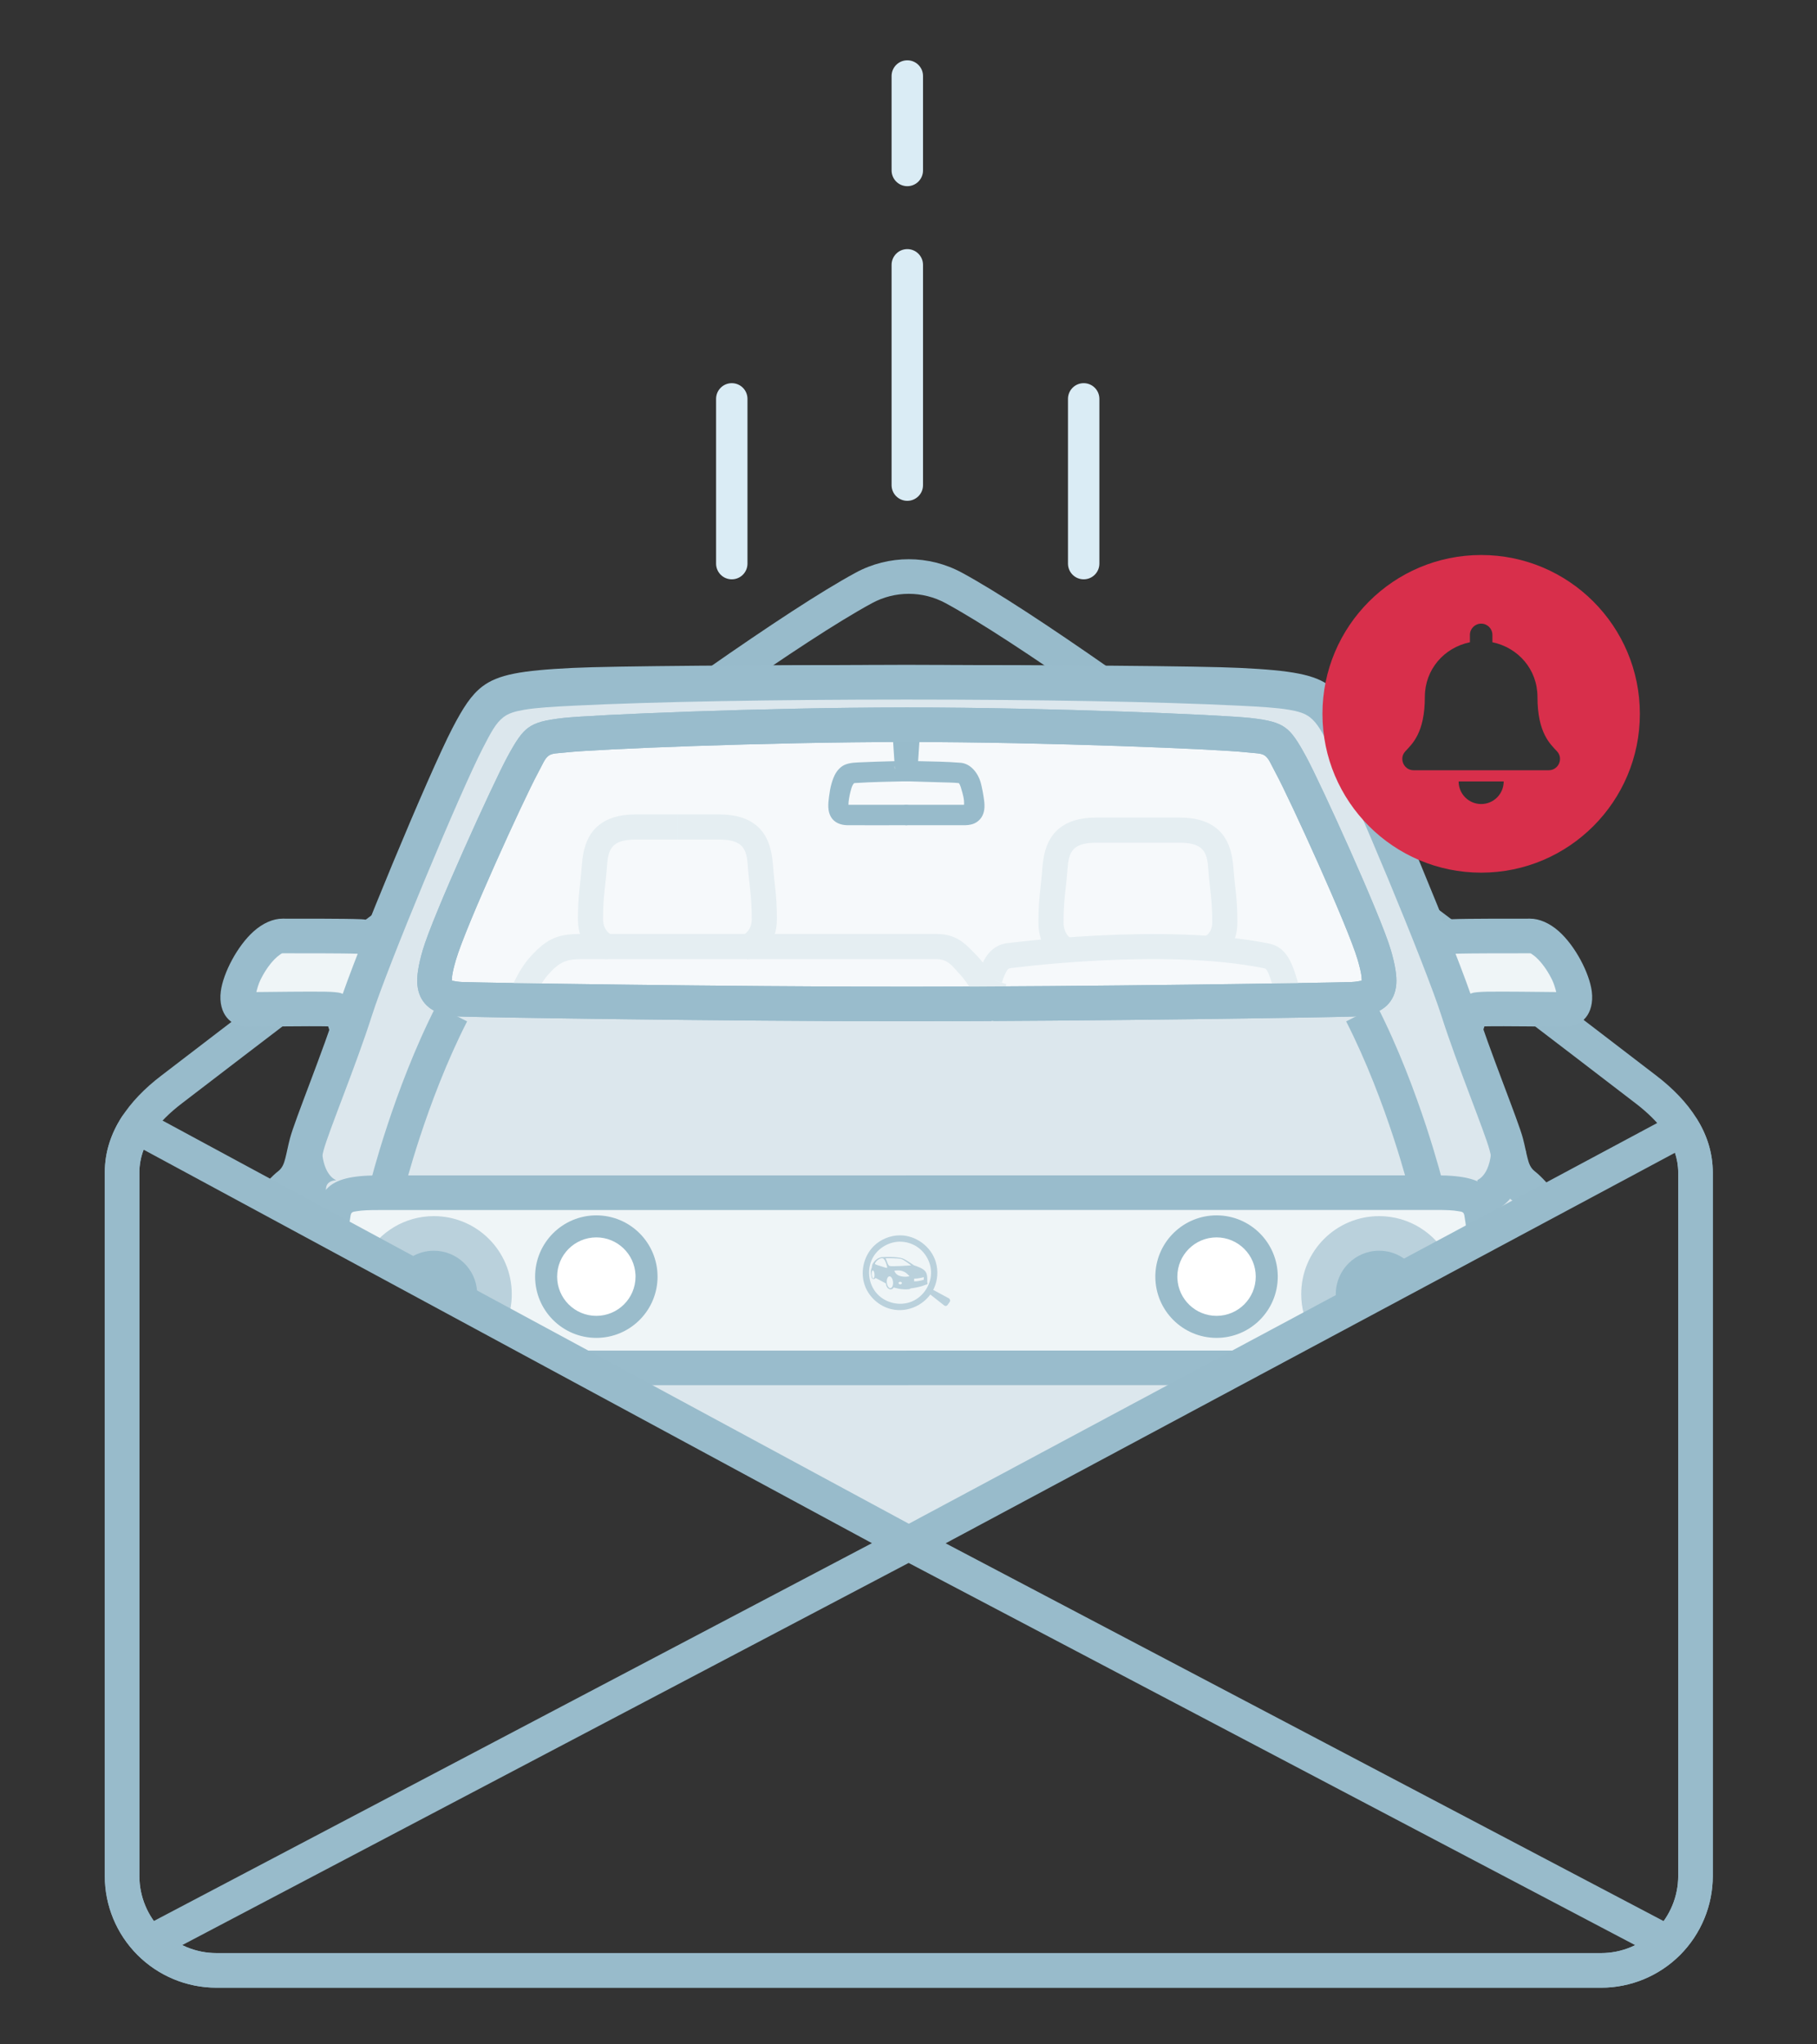 <?xml version="1.0" encoding="UTF-8" standalone="no"?>
<!DOCTYPE svg PUBLIC "-//W3C//DTD SVG 1.1//EN" "http://www.w3.org/Graphics/SVG/1.1/DTD/svg11.dtd">
<svg width="100%" height="100%" viewBox="0 0 400 450" version="1.1" xmlns="http://www.w3.org/2000/svg" xmlns:xlink="http://www.w3.org/1999/xlink" xml:space="preserve" xmlns:serif="http://www.serif.com/" style="fill-rule:evenodd;clip-rule:evenodd;stroke-linejoin:round;stroke-miterlimit:2;">
    <rect x="0" y="0" width="400" height="450" fill="#333333" stroke="none"/>
    <g transform="matrix(1,0,0,1,-2652.56,-8081.3)">
        <g id="Car-Alert" serif:id="Car Alert" transform="matrix(0.312,0,0,0.562,2652.56,8081.3)">
            <rect x="0" y="0" width="1280" height="800" style="fill:none;"/>
            <g transform="matrix(3.2,0,0,1.778,-3046.46,-15288.8)">
                <path d="M1148.61,8657.22L1148.61,8705.74C1148.61,8707.65 1150.16,8709.2 1152.08,8709.2C1153.99,8709.2 1155.54,8707.65 1155.54,8705.74L1155.54,8657.22C1155.54,8655.31 1153.99,8653.75 1152.08,8653.75C1150.16,8653.75 1148.61,8655.31 1148.61,8657.22ZM1148.61,8615.62L1148.61,8636.42C1148.61,8638.33 1150.16,8639.89 1152.08,8639.89C1153.99,8639.89 1155.54,8638.33 1155.54,8636.42L1155.54,8615.62C1155.54,8613.71 1153.99,8612.16 1152.08,8612.16C1150.16,8612.16 1148.61,8613.71 1148.61,8615.62Z" style="fill:rgb(218,236,245);"/>
            </g>
            <g transform="matrix(6.63201e-17,0.253,-7.691,1.1016e-16,28319.3,-99.299)">
                <path d="M1010,3616.44L1265,3616.44C1278.42,3616.44 1289.32,3615.8 1289.32,3615C1289.32,3614.2 1278.42,3613.56 1265,3613.56L1010,3613.56C996.576,3613.56 985.677,3614.2 985.677,3615C985.677,3615.8 996.576,3616.44 1010,3616.44Z" style="fill:rgb(218,236,245);"/>
            </g>
            <g transform="matrix(6.63201e-17,0.253,-7.691,1.1016e-16,28567.6,-99.299)">
                <path d="M1010,3616.44L1265,3616.44C1278.42,3616.44 1289.32,3615.8 1289.32,3615C1289.32,3614.2 1278.42,3613.56 1265,3613.56L1010,3613.56C996.576,3613.56 985.677,3614.2 985.677,3615C985.677,3615.8 996.576,3616.44 1010,3616.44Z" style="fill:rgb(218,236,245);"/>
            </g>
            <g transform="matrix(4.437,0,0,2.465,-17207.2,-2922.58)">
                <path d="M4014.16,1276.64C3992.26,1288.51 3924.59,1340.61 3903.71,1356.58C3898.64,1360.45 3894.78,1365.57 3894.78,1371.94L3894.78,1483.71C3894.78,1488.42 3896.65,1492.93 3899.98,1496.26C3903.31,1499.59 3907.82,1501.46 3912.53,1501.46L4132.74,1501.46C4137.44,1501.46 4141.96,1499.59 4145.29,1496.26C4148.61,1492.93 4150.49,1488.42 4150.49,1483.71C4150.49,1483.71 4150.49,1371.96 4150.49,1371.96C4150.49,1365.58 4146.61,1360.45 4141.55,1356.57C4120.79,1340.67 4053,1288.51 4031.11,1276.64C4025.82,1273.77 4019.44,1273.77 4014.16,1276.64L4014.16,1276.64ZM4016.78,1281.47C4020.43,1279.49 4024.83,1279.49 4028.49,1281.47C4050.24,1293.27 4117.58,1345.14 4138.2,1360.93C4141.89,1363.76 4144.99,1367.32 4144.99,1371.96C4144.99,1394.79 4144.99,1455.38 4144.99,1483.71C4144.99,1486.96 4143.69,1490.08 4141.4,1492.38C4139.1,1494.67 4135.98,1495.96 4132.74,1495.96L3912.53,1495.96C3909.28,1495.96 3906.16,1494.67 3903.87,1492.38C3901.57,1490.08 3900.28,1486.96 3900.28,1483.71L3900.28,1371.94C3900.28,1367.31 3903.37,1363.76 3907.05,1360.94C3927.8,1345.08 3995.02,1293.27 4016.78,1281.47L4016.78,1281.47Z" style="fill:rgb(152,187,203);"/>
            </g>
            <g transform="matrix(3.2,0,0,1.778,-6132.85,-15288.8)">
                <path d="M2116.52,8939.85L2107.62,8935.05L2116.38,8935.05L2125.49,8935.05L2116.52,8939.85ZM1972.89,8862.31C1974.59,8859.89 1976.75,8857.72 1977.79,8856.93L1977.79,8856.93C1978.82,8856.15 1979.13,8855.15 1979.43,8854.02C1979.77,8852.71 1980.03,8851.24 1980.46,8849.62C1981.53,8845.55 1987.7,8830.62 1991.19,8819.66C1994.69,8808.65 2011.15,8769.1 2016.26,8759.3C2018.63,8754.75 2020.42,8751.98 2022.84,8750.12C2026.33,8747.45 2031.36,8746.57 2042.78,8746.01L2042.78,8746.01C2060.46,8745.14 2172.3,8745.14 2189.99,8746.01C2201.41,8746.57 2206.44,8747.45 2209.93,8750.12C2212.35,8751.98 2214.14,8754.75 2216.51,8759.3L2216.51,8759.3C2221.61,8769.1 2238.08,8808.65 2241.58,8819.66C2245.06,8830.62 2251.23,8845.55 2252.31,8849.62L2252.31,8849.62C2252.74,8851.24 2252.99,8852.71 2253.34,8854.02C2253.63,8855.15 2253.95,8856.15 2254.97,8856.93L2254.97,8856.93C2256.09,8857.78 2258.51,8860.23 2260.26,8862.87L2260.3,8862.93L2253.53,8866.54C2252.4,8864.95 2251.04,8863.52 2250.36,8863C2248.17,8861.33 2247.04,8859.4 2246.3,8857.12C2245.78,8855.51 2245.49,8853.67 2244.93,8851.57C2243.87,8847.55 2237.76,8832.8 2234.31,8821.97C2230.88,8811.18 2214.75,8772.43 2209.74,8762.82C2208.06,8759.59 2207,8757.49 2205.29,8756.17C2204.16,8755.31 2202.74,8754.88 2200.72,8754.54C2198.03,8754.08 2194.5,8753.87 2189.62,8753.62C2172.02,8752.76 2060.75,8752.76 2043.15,8753.62L2043.15,8753.62C2038.27,8753.87 2034.74,8754.08 2032.05,8754.54C2030.02,8754.88 2028.61,8755.31 2027.48,8756.17C2025.76,8757.49 2024.7,8759.59 2023.02,8762.82L2023.02,8762.82C2018.02,8772.43 2001.88,8811.18 1998.46,8821.97L1998.46,8821.97C1995.01,8832.8 1988.89,8847.55 1987.83,8851.57C1987.28,8853.67 1986.99,8855.51 1986.47,8857.12C1985.73,8859.4 1984.6,8861.33 1982.41,8863C1981.81,8863.45 1980.69,8864.61 1979.66,8865.97L1972.89,8862.31Z" style="fill:rgb(153,188,204);"/>
            </g>
            <g transform="matrix(3.2,0,0,1.778,-6132.85,-15288.8)">
                <path d="M2116.42,8749.17L2116.9,8749.17L2115.94,8749.17L2116.42,8749.17C2087.14,8749.17 2060.74,8749.64 2043,8750.51C2026.07,8751.34 2024.74,8752.04 2019.68,8761.75C2014.62,8771.46 1998.33,8810.61 1994.86,8821.5C1991.4,8832.4 1985.25,8847.24 1984.18,8851.29C1983.12,8855.33 1983.12,8858.38 1980.14,8860.65C1979.39,8861.23 1977.96,8862.67 1976.67,8864.35L2116.52,8939.85L2256.59,8864.91C2255.2,8862.99 2253.54,8861.29 2252.7,8860.65C2249.72,8858.38 2249.73,8855.33 2248.66,8851.29C2247.59,8847.24 2241.45,8832.4 2237.98,8821.5C2234.52,8810.61 2218.22,8771.46 2213.16,8761.75C2208.11,8752.04 2206.77,8751.34 2189.84,8750.51C2172.11,8749.64 2145.7,8749.17 2116.42,8749.17Z" style="fill:rgb(220,231,237);"/>
            </g>
            <g transform="matrix(3.2,0,0,1.778,-6132.85,-15288.8)">
                <path d="M1989.44,8871.25L1989.48,8870.79C1990.15,8862.86 1990.67,8861.61 1999.97,8861.61L2116.36,8861.61L2116.36,8861.6L2233.25,8861.6C2242.55,8861.6 2243.07,8862.85 2243.74,8870.78C2243.77,8871.09 2243.79,8871.42 2243.82,8871.74L2190.64,8900.19L2116.86,8900.19L2116.86,8900.2L2043.08,8900.2L1989.44,8871.25Z" style="fill:rgb(239,245,247);fill-rule:nonzero;"/>
            </g>
            <g transform="matrix(-0.899,0,0,0.5,1360.5,-4144.75)">
                <path d="M364.735,9100.06C364.735,9100.06 360.793,9086.34 359.112,9084.24C357.5,9082.23 356.314,9081.08 353.556,9080.24C350.5,9079.31 292.231,9080.24 284.821,9080.24C263.698,9080.24 291.35,9022.68 312.472,9022.68C320.196,9022.68 361.554,9022.58 373.556,9023.13C385.556,9023.68 388.177,9035.29 388.177,9035.29" style="fill:rgb(239,245,247);"/>
            </g>
            <g transform="matrix(-0.899,0,0,0.5,1360.5,-4144.75)">
                <path d="M291.922,9066.61C305.402,9066.47 332.738,9066.12 346.138,9066.32C352.397,9066.41 356.593,9066.98 357.509,9067.26C363.5,9069.09 366.206,9071.39 369.707,9075.76L369.707,9075.76C370.52,9076.78 371.778,9078.8 372.907,9081.57C374.971,9086.63 377.777,9096.31 377.777,9096.31L351.694,9103.81L348.277,9093.5C333.814,9093.13 291.069,9093.81 284.821,9093.81C277.48,9093.81 272.388,9090.91 268.839,9086.68C265.055,9082.18 262.859,9075.01 264.032,9066.05C265.915,9051.66 277.032,9030.47 289.785,9019.1C297.148,9012.54 305.213,9009.12 312.472,9009.12C320.275,9009.12 362.058,9009.01 374.182,9009.57L374.183,9009.57C396.563,9010.61 401.413,9032.3 401.413,9032.3L388.177,9048.86C388.177,9048.86 377.96,9049.01 375.033,9038.66C374.951,9038.37 374.59,9036.76 372.928,9036.68C361.048,9036.14 320.116,9036.26 312.472,9036.26C311.711,9036.26 311.07,9036.92 310.283,9037.44C308.829,9038.42 307.405,9039.69 306.012,9041.12C301.731,9045.54 297.864,9051.45 295.036,9057.34C293.704,9060.11 292.642,9063.73 291.922,9066.61Z" style="fill:rgb(153,188,204);"/>
            </g>
            <g transform="matrix(0.899,0,0,0.5,-81.572,-4144.75)">
                <path d="M364.735,9100.06C364.735,9100.06 360.793,9086.34 359.112,9084.24C357.5,9082.23 356.314,9081.08 353.556,9080.24C350.5,9079.31 292.231,9080.24 284.821,9080.24C263.698,9080.24 291.35,9022.68 312.472,9022.68C320.196,9022.68 361.554,9022.58 373.556,9023.13C385.556,9023.68 388.177,9035.29 388.177,9035.29" style="fill:rgb(239,245,247);"/>
            </g>
            <g transform="matrix(0.899,0,0,0.5,-81.572,-4144.75)">
                <path d="M348.277,9093.5L351.694,9103.81L377.777,9096.31C377.777,9096.31 374.971,9086.63 372.907,9081.57C371.778,9078.8 370.52,9076.78 369.707,9075.76L369.707,9075.76C366.206,9071.39 363.5,9069.09 357.509,9067.26C356.593,9066.98 352.397,9066.41 346.138,9066.32C332.738,9066.12 305.402,9066.47 291.922,9066.61C292.642,9063.73 293.704,9060.11 295.036,9057.34C297.864,9051.45 301.731,9045.54 306.012,9041.12C307.405,9039.69 308.829,9038.42 310.283,9037.44C311.07,9036.92 311.711,9036.26 312.472,9036.26C320.116,9036.26 361.048,9036.14 372.928,9036.68C374.59,9036.76 374.951,9038.37 375.033,9038.66C377.96,9049.01 388.177,9048.86 388.177,9048.86L401.413,9032.3C401.413,9032.3 396.563,9010.61 374.184,9009.57L374.183,9009.57C362.058,9009.01 320.275,9009.12 312.472,9009.12C305.213,9009.12 297.148,9012.54 289.785,9019.1C277.032,9030.47 265.915,9051.66 264.032,9066.05C262.859,9075.01 265.055,9082.18 268.839,9086.68C272.388,9090.91 277.48,9093.81 284.821,9093.81C291.069,9093.81 333.814,9093.13 348.277,9093.5Z" style="fill:rgb(153,188,204);"/>
            </g>
            <g transform="matrix(0,-0.666,-1.199,0,420.761,480.335)">
                <path d="M-29.548,-29.548C-45.867,-29.548 -59.096,-16.319 -59.096,-0.002C-59.096,16.317 -45.867,29.548 -29.548,29.548C-13.229,29.548 0,16.317 0,-0.002C0,-16.319 -13.229,-29.548 -29.548,-29.548" style="fill:white;fill-rule:nonzero;"/>
            </g>
            <g transform="matrix(0,-0.666,-1.199,0,420.761,480.335)">
                <path d="M-31.401,-35.977L-30.477,-36.012L-29.547,-36.024C-9.652,-36.024 6.477,-19.895 6.477,-0.002C6.477,19.894 -9.652,36.024 -29.547,36.024C-49.443,36.024 -65.572,19.894 -65.572,-0.002C-65.572,-19.272 -50.437,-35.011 -31.401,-35.977ZM-28.36,-23.041C-16.169,-22.422 -6.476,-12.343 -6.476,-0.002C-6.476,12.741 -16.805,23.071 -29.547,23.071C-42.29,23.071 -52.619,12.741 -52.619,-0.002C-52.619,-12.742 -42.29,-23.071 -29.547,-23.071L-28.952,-23.064L-28.36,-23.041Z" style="fill:rgb(154,188,203);"/>
            </g>
            <g transform="matrix(0.194,-0.657,-1.183,-0.108,344.231,441.374)">
                <path d="M-45.698,42.684C-45.698,42.684 8.406,38.35 59.268,22.11L65.459,41.5C12.384,58.446 -44.072,62.973 -44.072,62.973L-45.698,42.684Z" style="fill:rgb(153,188,204);"/>
            </g>
            <g transform="matrix(-0.194,-0.657,1.183,-0.108,935.166,441.374)">
                <path d="M-44.072,62.973C-44.072,62.973 12.384,58.446 65.459,41.5L59.268,22.11C8.406,38.35 -45.698,42.684 -45.698,42.684L-44.072,62.973Z" style="fill:rgb(153,188,204);"/>
            </g>
            <g transform="matrix(0,0.666,1.199,0,858.381,480.335)">
                <path d="M29.547,-29.547C45.866,-29.547 59.095,-16.318 59.095,-0.001C59.095,16.318 45.866,29.547 29.547,29.547C13.228,29.547 -0.001,16.318 -0.001,-0.001C-0.001,-16.318 13.228,-29.547 29.547,-29.547" style="fill:white;fill-rule:nonzero;"/>
            </g>
            <g transform="matrix(0,0.666,1.199,0,858.381,480.335)">
                <path d="M30.734,-23.041C42.926,-22.422 52.619,-12.343 52.619,-0.001C52.619,12.741 42.289,23.071 29.547,23.071C16.805,23.071 6.475,12.741 6.475,-0.001C6.475,-12.741 16.805,-23.071 29.547,-23.071L30.142,-23.063L30.734,-23.041ZM27.693,-35.977L28.617,-36.012L29.547,-36.023C49.443,-36.023 65.571,-19.895 65.571,-0.001C65.571,19.895 49.443,36.023 29.547,36.023C9.651,36.023 -6.477,19.895 -6.477,-0.001C-6.477,-19.272 8.657,-35.01 27.693,-35.977Z" style="fill:rgb(154,188,203);"/>
            </g>
            <g transform="matrix(0.378,0.632,1.138,-0.21,247.82,456.202)">
                <path d="M-19.547,-33.118C-0.572,-38.386 10.138,-34.205 16.186,-29.746C24.151,-23.875 25.612,-16.089 25.612,-16.089L25.344,-17.053C25.344,-17.053 2.689,-24.677 5.776,-11.526C5.781,-11.503 5.869,-11.177 5.869,-11.177C5.869,-11.177 1.292,-17.779 -14.103,-13.506L-19.547,-33.118Z" style="fill:rgb(153,188,204);"/>
            </g>
            <g transform="matrix(-0.378,0.632,-1.138,-0.21,1031.57,456.202)">
                <path d="M-14.103,-13.506C1.292,-17.779 5.869,-11.177 5.869,-11.177C5.869,-11.177 5.776,-11.526 5.776,-11.526C5.776,-11.526 25.344,-17.053 25.344,-17.053L25.612,-16.089C25.612,-16.089 24.151,-23.875 16.186,-29.746C10.138,-34.205 -0.572,-38.386 -19.547,-33.118L-14.103,-13.506Z" style="fill:rgb(153,188,204);"/>
            </g>
            <g transform="matrix(0.829,0,0,0.46,-748.873,-3881.08)">
                <path d="M1673.45,9054.19C1796.12,9054.19 1941.9,9060.41 1965.9,9063.08C1989.9,9065.75 1990.34,9066.64 2002.34,9088.86C2014.34,9111.08 2064.56,9221.3 2073.01,9250.19C2081.45,9279.08 2077.88,9287.18 2054.34,9287.97C2031.24,9288.75 1828.56,9291.97 1673.45,9291.97L1676.86,9291.97C1521.75,9291.97 1319.07,9288.75 1295.97,9287.97C1272.43,9287.18 1268.86,9279.08 1277.3,9250.19C1285.75,9221.3 1335.97,9111.08 1347.97,9088.86C1359.97,9066.64 1360.41,9065.75 1384.41,9063.08C1408.41,9060.41 1554.19,9054.19 1676.86,9054.19" style="fill:rgb(246,249,251);"/>
            </g>
            <g transform="matrix(0.829,0,0,0.46,-748.873,-3881.08)">
                <path d="M1673.45,9306.69L1673.45,9306.69L1676.86,9306.69L1676.86,9306.69C1831.72,9306.64 2031.88,9303.46 2054.84,9302.68L2054.84,9302.68C2069.32,9302.19 2078.46,9298.49 2083.9,9293.08C2088.32,9288.68 2091.14,9282.93 2091.76,9275.1C2092.3,9268.21 2090.85,9258.75 2087.14,9246.06L2087.14,9246.06C2078.55,9216.67 2027.51,9104.48 2015.3,9081.86C2007.69,9067.79 2003.09,9060.93 1997.24,9056.71C1991.16,9052.31 1983.35,9050.21 1967.52,9048.45C1943.61,9045.79 1799.49,9039.59 1676.86,9039.48L1676.86,9039.47L1675.16,9039.47L1673.45,9039.47L1673.45,9039.48C1550.82,9039.59 1406.7,9045.79 1382.79,9048.45C1366.96,9050.21 1359.15,9052.31 1353.07,9056.71C1347.23,9060.93 1342.62,9067.79 1335.02,9081.86C1322.81,9104.48 1271.77,9216.67 1263.17,9246.06C1259.46,9258.75 1258.01,9268.21 1258.55,9275.09C1259.17,9282.93 1261.99,9288.68 1266.41,9293.08C1271.85,9298.49 1280.99,9302.19 1295.47,9302.68L1295.47,9302.68C1318.43,9303.46 1518.59,9306.64 1673.45,9306.69ZM1675.16,9068.92C1553.55,9068.97 1409.8,9075.07 1386.04,9077.71C1377.84,9078.62 1373.47,9078.29 1370.32,9080.57C1366.93,9083.01 1365.33,9087.69 1360.92,9095.85C1349.13,9117.68 1299.73,9225.94 1291.43,9254.32L1291.43,9254.32C1289.88,9259.62 1288.77,9264.1 1288.21,9267.91C1288.01,9269.27 1287.97,9270.97 1287.97,9272.12C1289.83,9272.5 1293.45,9273.16 1296.47,9273.26C1319.45,9274.03 1520.45,9277.23 1675.16,9277.25C1829.86,9277.23 2030.86,9274.03 2053.85,9273.26C2056.86,9273.16 2060.49,9272.5 2062.34,9272.12C2062.34,9270.97 2062.3,9269.27 2062.1,9267.91C2061.54,9264.1 2060.43,9259.62 2058.88,9254.32C2050.58,9225.94 2001.18,9117.68 1989.39,9095.85C1984.99,9087.69 1983.38,9083.01 1980,9080.57C1976.85,9078.29 1972.47,9078.62 1964.27,9077.71C1940.52,9075.07 1796.77,9068.97 1675.16,9068.92Z" style="fill:rgb(153,188,204);"/>
            </g>
            <g transform="matrix(1.105,0,0,0.614,363.859,372.139)">
                <path d="M7.682,41.493C7.682,41.493 12.707,24.493 20.973,15.333C28.188,7.338 32.652,5.733 42.012,5.733L268.512,5.733C276.51,5.733 279.074,10.683 283.724,15.519C289.688,21.722 304.157,45.635 304.157,45.635L317.867,37.273C317.867,37.273 301.836,11.186 295.3,4.389C287.443,-3.783 282.026,-10.325 268.512,-10.325C268.512,-10.325 42.012,-10.325 42.012,-10.325C27.372,-10.325 20.336,-7.931 9.051,4.575C-1.183,15.915 -7.682,36.823 -7.682,36.823L7.682,41.493Z" style="fill:rgb(229,238,242);"/>
            </g>
            <g transform="matrix(-1.105,0,0,0.614,416.642,370.73)">
                <path d="M-55.5,-84.279L-28.75,-84.279C-17.75,-84.279 -10.474,-81.522 -5.505,-77.576C2.077,-71.556 4.76,-62.252 5.508,-52.089C6.482,-38.843 8.029,-33.014 8.029,-17.5C8.029,-8.96 5.343,-3.401 2.387,0.278C-2.794,6.725 -9.391,7.866 -9.391,7.866L-11,8.029C-11,8.029 -12.659,-7.856 -12.659,-7.856C-12.659,-7.856 -12.868,-7.807 -12.868,-7.807C-12.868,-7.807 -8.029,-10.226 -8.029,-17.5C-8.029,-32.486 -9.566,-38.115 -10.508,-50.911C-10.91,-56.381 -11.41,-61.76 -15.491,-65C-18.294,-67.226 -22.546,-68.221 -28.75,-68.221L-55.5,-68.221L-55.5,-84.279Z" style="fill:rgb(229,238,242);"/>
            </g>
            <g transform="matrix(1.105,0,0,0.614,477.976,370.73)">
                <path d="M0,-68.221L26.75,-68.221C32.954,-68.221 37.206,-67.226 40.009,-65C44.09,-61.76 44.59,-56.381 44.992,-50.911C45.934,-38.115 47.471,-32.486 47.471,-17.5C47.471,-10.226 42.632,-7.807 42.632,-7.807C42.632,-7.807 44.5,8.029 44.5,8.029L46.109,7.866C46.109,7.866 52.706,6.725 57.887,0.278C60.843,-3.401 63.529,-8.96 63.529,-17.5C63.529,-33.014 61.982,-38.843 61.008,-52.089C60.26,-62.252 57.577,-71.556 49.995,-77.576C45.026,-81.522 37.75,-84.279 26.75,-84.279C26.75,-84.279 0,-84.279 0,-84.279L0,-68.221Z" style="fill:rgb(229,238,242);"/>
            </g>
            <g transform="matrix(1.105,0,0,0.614,852.079,325.661)">
                <path d="M1.02,82.528C1.02,82.528 7.847,81.859 13.22,75.577C16.228,72.059 19.013,66.607 19.013,57.907C19.013,42.394 17.465,36.564 16.492,23.318C15.745,13.154 13.061,3.851 5.479,-2.169C0.51,-6.115 -6.766,-8.872 -17.766,-8.872L-71.266,-8.872C-82.266,-8.872 -89.542,-6.115 -94.511,-2.169C-102.093,3.851 -104.777,13.154 -105.524,23.319C-106.497,36.564 -108.045,42.394 -108.045,57.907C-108.045,66.303 -105.622,71.774 -102.979,75.392C-98.077,82.101 -91.779,83.24 -91.779,83.24L-90.016,83.436C-90.016,83.436 -88.199,67.586 -88.199,67.586C-88.199,67.586 -87.92,67.659 -87.92,67.659C-87.92,67.659 -91.987,65.176 -91.987,57.907C-91.987,42.92 -90.449,37.292 -89.508,24.496L-89.508,24.496C-89.106,19.025 -88.606,13.647 -84.525,10.407C-81.722,8.181 -77.47,7.186 -71.266,7.186L-17.766,7.186C-11.562,7.186 -7.31,8.181 -4.507,10.407C-0.426,13.647 0.074,19.025 0.476,24.495L0.476,24.496C1.417,37.292 2.955,42.92 2.955,57.907C2.955,64.666 -1.307,66.644 -1.307,66.644C-1.307,66.644 0,82.593 0,82.593L1.02,82.528Z" style="fill:rgb(229,238,242);"/>
            </g>
            <g transform="matrix(1.105,0,0,0.614,710.289,388.726)">
                <path d="M1.068,-15.35C1.068,-15.35 99.581,-28.663 164.431,-15.441C165.699,-15.182 166.22,-14.133 166.764,-13.049C167.713,-11.159 168.398,-8.937 169.137,-6.62L169.137,-6.62C171.294,0.137 175.545,15.572 175.545,15.572L191.027,11.306C191.027,11.306 186.652,-4.558 184.435,-11.502C181.267,-21.431 177.112,-29.243 167.641,-31.175L167.64,-31.175C100.668,-44.831 -1.068,-31.266 -1.068,-31.266L1.068,-15.35Z" style="fill:rgb(229,238,242);"/>
            </g>
            <g transform="matrix(-0.336,0.585,1.053,0.187,700.439,386.778)">
                <path d="M-4.689,-14.465L2.502,-14.465L2.502,7.615L-4.689,7.615L-4.689,-14.465Z" style="fill:rgb(229,238,242);"/>
            </g>
            <g transform="matrix(-0.694,0.478,0.86,0.385,707.216,384.555)">
                <path d="M-21.067,-13.129C-17.647,-16.474 -13.513,-17.999 -8.961,-18.189C-4.119,-18.392 1.355,-16.844 6.434,-14.876L0.632,0.098C-1.559,-0.751 -3.841,-1.567 -6.054,-1.957C-7.448,-2.202 -8.85,-2.616 -9.838,-1.649L-21.067,-13.129Z" style="fill:rgb(229,238,242);"/>
            </g>
            <g transform="matrix(1.105,0,0,0.614,637.091,319.208)">
                <path d="M4.168,-25.569C-7.6,-25.262 -19.242,-25.145 -31.072,-24.377C-34.071,-24.182 -35.92,-21.16 -36.788,-18.036C-36.788,-18.036 -39.763,-8.424 -38.409,-3.867C-38.098,-2.817 -36.678,-2.524 -35.422,-2.501C-35.422,-2.501 2.125,-2.5 2.125,-2.5L2.125,2.5C-10.412,2.5 -22.948,2.577 -35.485,2.499C-38.225,2.447 -41.058,1.678 -42.507,-0.808C-44.299,-3.883 -43.651,-7.671 -43.226,-10.974C-42.879,-13.669 -42.477,-16.384 -41.718,-18.978C-40.308,-23.798 -38.904,-25.783 -37.133,-27.344C-34.895,-29.315 -31.616,-29.374 -28.547,-29.522C-19.506,-29.957 -10.412,-30.181 -1.331,-30.427L-1.168,-30.431L-2.494,-50.334L2.494,-50.667C3.052,-42.301 3.61,-33.935 4.168,-25.569Z" style="fill:rgb(214,228,234);"/>
            </g>
            <g transform="matrix(1.105,0,0,0.614,637.091,319.208)">
                <path d="M-5.451,-34.331C-13.226,-34.123 -21.002,-33.905 -28.741,-33.532C-32.722,-33.34 -36.883,-32.914 -39.787,-30.356C-41.973,-28.431 -43.832,-26.052 -45.571,-20.105C-46.388,-17.311 -46.834,-14.389 -47.208,-11.486C-47.74,-7.351 -48.219,-2.637 -45.976,1.213C-43.795,4.956 -39.686,6.435 -35.56,6.513C-35.544,6.513 -35.527,6.513 -35.51,6.514C-22.965,6.592 -10.42,6.514 2.125,6.514C4.342,6.514 6.14,4.717 6.14,2.5L6.14,-2.5C6.14,-4.717 4.342,-6.515 2.125,-6.515L-34.774,-6.515C-34.811,-7.653 -34.644,-8.961 -34.453,-10.226C-33.935,-13.671 -32.952,-16.849 -32.952,-16.849C-32.941,-16.886 -32.93,-16.923 -32.919,-16.961C-32.681,-17.819 -32.351,-18.671 -31.89,-19.386C-31.599,-19.838 -31.332,-20.337 -30.812,-20.37C-19.034,-21.135 -7.444,-21.25 4.272,-21.555C5.365,-21.584 6.399,-22.057 7.135,-22.864C7.871,-23.672 8.246,-24.745 8.173,-25.836C7.616,-34.202 7.058,-42.568 6.5,-50.934C6.353,-53.146 4.44,-54.82 2.227,-54.672L-2.762,-54.34C-4.974,-54.192 -6.648,-52.279 -6.5,-50.067L-5.451,-34.331ZM-5.249,-31.301C-5.317,-31.003 -5.35,-30.691 -5.345,-30.372C-5.341,-30.023 -5.292,-29.685 -5.203,-29.363L-5.039,-29.367C-5.109,-29.623 -5.155,-29.889 -5.173,-30.164L-5.249,-31.301Z" style="fill:rgb(152,187,203);"/>
            </g>
            <g transform="matrix(1.105,0,0,0.614,641.787,319.208)">
                <path d="M2.494,-50.334L1.168,-30.431C11.559,-30.156 21.926,-30.14 32.298,-29.301C37.181,-28.906 40.457,-23.91 41.656,-19.185C41.656,-19.185 42.366,-16.45 42.726,-14.342C43.692,-8.681 45.392,-2.029 40.653,1.185C39.17,2.191 37.296,2.465 35.485,2.499C35.485,2.499 -2.125,2.5 -2.125,2.5L-2.125,-2.5C10.391,-2.5 22.907,-2.423 35.422,-2.501C36.782,-2.526 38.197,-2.772 38.497,-4.219C39.405,-8.605 38.192,-13.479 36.876,-17.717C36.876,-17.717 35.511,-23.874 32.499,-24.262C28.345,-24.747 24.056,-24.718 19.794,-24.866C13.596,-25.082 7.397,-25.261 1.198,-25.428L-0.284,-25.467L-4.168,-25.569L-2.494,-50.667C-0.831,-50.556 0.832,-50.445 2.494,-50.334Z" style="fill:rgb(214,228,234);"/>
            </g>
            <g transform="matrix(1.105,0,0,0.614,641.787,319.208)">
                <path d="M31.478,-20.335C31.659,-20.065 32.005,-19.531 32.159,-19.191C32.65,-18.104 32.909,-17.047 32.956,-16.847C32.998,-16.667 33.048,-16.498 33.106,-16.339C33.082,-16.4 33.061,-16.463 33.042,-16.526C34.018,-13.383 35.034,-9.843 34.773,-6.513C22.457,-6.44 10.166,-6.515 -2.125,-6.515C-4.342,-6.515 -6.14,-4.718 -6.14,-2.5L-6.14,2.5C-6.14,3.564 -5.717,4.586 -4.964,5.339C-4.211,6.091 -3.19,6.514 -2.125,6.514L35.561,6.513C38.147,6.464 40.788,5.944 42.906,4.508C45.823,2.53 47.232,-0.248 47.684,-3.482C48.178,-7.01 47.332,-11.218 46.684,-15.017C46.314,-17.181 45.601,-19.962 45.545,-20.181C43.94,-26.496 39.147,-32.775 32.622,-33.303C23.568,-34.035 14.518,-34.148 5.452,-34.345C5.452,-34.345 6.5,-50.067 6.5,-50.067C6.648,-52.279 4.974,-54.192 2.762,-54.34C1.099,-54.451 -0.564,-54.561 -2.227,-54.672C-4.44,-54.82 -6.353,-53.146 -6.5,-50.934L-8.173,-25.836C-8.246,-24.745 -7.871,-23.672 -7.135,-22.864C-6.399,-22.057 -5.365,-21.584 -4.272,-21.555L1.198,-21.414L1.089,-21.415C7.278,-21.248 13.467,-21.07 19.654,-20.854C23.617,-20.716 27.604,-20.744 31.478,-20.335ZM35.14,-14.097C35.67,-13.843 36.26,-13.702 36.876,-13.702C36.876,-13.702 36.049,-13.685 35.14,-14.097Z" style="fill:rgb(152,187,203);"/>
            </g>
            <g transform="matrix(0.829,0,0,0.46,-748.873,-3881.08)">
                <path d="M1673.45,9306.69L1673.45,9306.69L1676.86,9306.69L1676.86,9306.69C1831.72,9306.64 2031.88,9303.46 2054.84,9302.68L2054.84,9302.68C2069.32,9302.19 2078.46,9298.49 2083.9,9293.08C2088.32,9288.68 2091.14,9282.93 2091.76,9275.1C2092.3,9268.21 2090.85,9258.75 2087.14,9246.06L2087.14,9246.06C2078.55,9216.67 2027.51,9104.48 2015.3,9081.86C2007.69,9067.79 2003.09,9060.93 1997.24,9056.71C1991.16,9052.31 1983.35,9050.21 1967.52,9048.45C1943.61,9045.79 1799.49,9039.59 1676.86,9039.48L1676.86,9039.47L1675.16,9039.47L1673.45,9039.47L1673.45,9039.48C1550.82,9039.59 1406.7,9045.79 1382.79,9048.45C1366.96,9050.21 1359.15,9052.31 1353.07,9056.71C1347.23,9060.93 1342.62,9067.79 1335.02,9081.86C1322.81,9104.48 1271.77,9216.67 1263.17,9246.06C1259.46,9258.75 1258.01,9268.21 1258.55,9275.09C1259.17,9282.93 1261.99,9288.68 1266.41,9293.08C1271.85,9298.49 1280.99,9302.19 1295.47,9302.68L1295.47,9302.68C1318.43,9303.46 1518.59,9306.64 1673.45,9306.69ZM1675.16,9068.92C1553.55,9068.97 1409.8,9075.07 1386.04,9077.71C1377.84,9078.62 1373.47,9078.29 1370.32,9080.57C1366.93,9083.01 1365.33,9087.69 1360.92,9095.85C1349.13,9117.68 1299.73,9225.94 1291.43,9254.32L1291.43,9254.32C1289.88,9259.62 1288.77,9264.1 1288.21,9267.91C1288.01,9269.27 1287.97,9270.97 1287.97,9272.12C1289.83,9272.5 1293.45,9273.16 1296.47,9273.26C1319.45,9274.03 1520.45,9277.23 1675.16,9277.25C1829.86,9277.23 2030.86,9274.03 2053.85,9273.26C2056.86,9273.16 2060.49,9272.5 2062.34,9272.12C2062.34,9270.97 2062.3,9269.27 2062.1,9267.91C2061.54,9264.1 2060.43,9259.62 2058.88,9254.32C2050.58,9225.94 2001.18,9117.68 1989.39,9095.85C1984.99,9087.69 1983.38,9083.01 1980,9080.57C1976.85,9078.29 1972.47,9078.62 1964.27,9077.71C1940.52,9075.07 1796.77,9068.97 1675.16,9068.92Z" style="fill:rgb(153,188,204);"/>
            </g>
            <g id="Rectangle-2" transform="matrix(0.297,0,0,0.165,608.459,483.399)">
                <path d="M191.175,150.738C188.203,149.13 185.232,147.522 182.26,145.914L161.197,134.517L159.965,135.036C159.965,135.036 175.033,146.877 182.567,152.797C184.658,154.44 187.605,156.756 190.356,158.918C194.32,162.032 197.876,164.827 197.876,164.827L203.228,157.26L191.175,150.738Z" style="fill:rgb(186,209,220);"/>
            </g>
            <g id="Fill-1" transform="matrix(0.297,0,0,0.165,608.459,483.399)">
                <path d="M74.669,126.411C74.669,126.411 91.712,132.514 110.043,130.644C113.658,130.275 113.208,129.052 115.094,128.667C116.149,128.451 127.334,126.944 136.896,124.54C144.42,122.648 150.371,119.718 151.263,119.718C152.254,119.718 154.236,119.422 154.83,117.355C155.425,115.287 154.279,115.504 154.125,114.318C153.971,113.13 155.919,96.29 149.974,88.613C144.03,80.934 131.382,76.89 122.762,73.838C117.681,70.693 105.031,61.269 95.656,57.439C81.694,52.494 48.325,54.336 48.325,54.336C48.325,54.336 34.242,53.25 24.007,71.344C23.021,73.109 22.677,78.116 22.501,79.236C18.684,86.82 20.266,93.59 20.661,96.988C20.903,99.07 21.861,103.775 23.394,105.053C24.049,105.598 25.055,106.246 26.168,106.331C27.454,106.43 29.465,105.995 30.229,105.236C30.818,104.651 31.344,103.82 31.344,103.82L55.981,116.865C55.981,116.865 56.169,126.424 63.339,129.985C70.508,133.545 74.669,126.411 74.669,126.411ZM58.09,114.495C57.455,106.768 60.258,100.283 64.35,100.009C68.443,99.735 72.276,105.778 72.91,113.504C73.545,121.232 70.742,127.718 66.649,127.991C62.557,128.265 58.724,122.223 58.09,114.495ZM22.067,95.796C21.693,90.551 22.927,86.168 24.824,86.005C26.72,85.841 28.56,89.96 28.933,95.204C29.307,100.449 28.073,104.832 26.177,104.995C24.28,105.159 22.44,101.04 22.067,95.796ZM48.977,57.374C54.511,59.186 60.181,79.19 58.786,79.902C57.597,80.509 50.978,78.177 44.397,76.074C37.901,73.998 31.443,72.162 30.286,70.919C27.956,68.418 40.393,54.564 48.977,57.374ZM86,116C86,114.343 87.791,113 90,113C92.209,113 94,114.343 94,116C94,117.657 92.209,119 90,119C87.791,119 86,117.657 86,116ZM91.531,58.412C97.754,59.725 116,73.966 116,73.966C116,73.966 69.599,77.415 64.691,75.33C59.784,73.245 59.067,63.545 55,57.3C56.109,56.638 85.306,57.099 91.531,58.412ZM97.688,88.616C104.574,90.597 112,99.74 112,99.74C112,99.74 100.4,103.258 87.508,98.537C78.066,95.08 76,86.662 76,86.662C76,86.662 89.828,84.257 97.688,88.616ZM123,112L123.074,105.358C133.204,105.504 146,102 146,102L146,108.059C146,108.059 136.177,111.854 123,112Z" style="fill:rgb(186,209,220);"/>
            </g>
            <g transform="matrix(0.297,0,0,0.165,608.459,483.399)">
                <path d="M90.182,2.694C127.773,3.038 163.331,29.356 174.357,65.561C180.681,86.324 179.08,109.423 169.883,129.081C152.817,165.554 109.327,188.152 67.748,177.655C40.707,170.829 17.322,150.532 6.937,124.491C-5.982,92.094 2.299,52.309 27.619,27.735C43.872,11.96 66.271,2.797 89.224,2.692C89.543,2.692 89.863,2.693 90.182,2.694ZM89.258,17.692C64.563,17.805 40.149,31.198 26.903,52.294C9.924,79.334 12.749,117.238 35.084,141.474C55.083,163.175 88.718,171.618 117.465,159.805C145.56,148.259 164.983,118.077 163.103,87.132C161.506,60.866 145.149,36.108 120.578,24.613C111.068,20.163 100.594,17.79 90.079,17.694C89.806,17.693 89.532,17.692 89.258,17.692Z" style="fill:rgb(186,209,220);"/>
            </g>
            <g transform="matrix(0.297,0,0,0.165,608.459,483.399)">
                <path d="M161.464,129.023C162.286,129.086 163.077,129.306 163.814,129.679C173.807,135.087 183.8,140.494 193.792,145.901L205.845,152.423C205.845,152.423 210.508,156.254 207.718,160.436L202.366,168.003C201.766,168.803 201.53,168.976 201.071,169.304C199.128,170.69 196.739,170.828 194.477,169.151C189.375,165.141 184.272,161.132 179.169,157.122L156.567,139.36C156.567,139.36 153.812,136.34 154.707,133.423C155.18,131.881 155.944,130.823 157.829,129.968L159.061,129.448C159.826,129.151 160.631,129.006 161.464,129.023Z" style="fill:rgb(186,209,220);"/>
            </g>
            <g transform="matrix(3.2,0,0,1.778,-6132.85,-15288.8)">
                <path d="M1973.27,8862.52L1980.07,8866.19C1980.99,8865.04 1981.92,8864.09 1982.45,8863.69C1984.64,8862.02 1985.77,8860.09 1986.51,8857.82C1987.03,8856.2 1987.32,8854.36 1987.87,8852.26C1988.93,8848.24 1995.05,8833.49 1998.5,8822.66L1998.5,8822.66C2001.92,8811.87 2018.06,8773.12 2023.06,8763.51L2023.06,8763.51C2024.74,8760.29 2025.8,8758.18 2027.52,8756.86C2028.64,8756 2030.06,8755.57 2032.09,8755.23C2034.78,8754.77 2038.31,8754.56 2043.19,8754.32C2060.88,8753.45 2087.22,8752.98 2116.42,8752.98C2145.63,8752.98 2171.96,8753.45 2189.66,8754.32C2194.54,8754.56 2198.07,8754.77 2200.76,8755.23C2202.78,8755.57 2204.2,8756 2205.33,8756.86C2207.04,8758.18 2208.1,8760.29 2209.78,8763.51C2214.79,8773.12 2230.92,8811.87 2234.35,8822.66C2237.8,8833.49 2243.91,8848.24 2244.97,8852.26C2245.53,8854.36 2245.82,8856.2 2246.34,8857.82C2247.08,8860.09 2248.21,8862.02 2250.39,8863.69C2251.01,8864.15 2252.15,8865.34 2253.2,8866.72L2259.98,8863.09C2258.27,8860.64 2256.07,8858.42 2255.01,8857.62L2255.01,8857.62C2253.99,8856.84 2253.67,8855.84 2253.38,8854.71C2253.03,8853.4 2252.78,8851.93 2252.35,8850.31L2252.35,8850.31C2251.27,8846.24 2245.1,8831.31 2241.62,8820.35C2238.12,8809.34 2221.65,8769.8 2216.55,8759.99L2216.55,8759.99C2214.18,8755.44 2212.39,8752.67 2209.97,8750.81C2206.48,8748.14 2201.45,8747.26 2190.03,8746.7C2172.34,8745.83 2146.07,8745.36 2116.9,8745.35L2115.94,8745.35C2086.78,8745.36 2060.5,8745.83 2042.82,8746.7C2031.4,8747.26 2026.37,8748.14 2022.88,8750.81C2020.46,8752.67 2018.67,8755.44 2016.3,8759.99C2011.19,8769.8 1994.73,8809.34 1991.23,8820.35C1987.74,8831.31 1981.57,8846.24 1980.5,8850.31C1980.07,8851.93 1979.81,8853.4 1979.47,8854.71C1979.17,8855.84 1978.86,8856.84 1977.83,8857.62L1977.83,8857.62C1976.86,8858.36 1974.91,8860.3 1973.27,8862.52Z" style="fill:rgb(153,188,204);"/>
            </g>
            <g transform="matrix(3.2,0,0,1.778,-6132.85,-15288.8)">
                <path d="M2000.6,8877.27C2002.91,8873.27 2007.23,8870.58 2012.18,8870.58C2019.56,8870.58 2025.55,8876.57 2025.55,8883.95C2025.55,8886.11 2025.03,8888.16 2024.12,8889.97L2000.6,8877.27Z" style="fill:rgb(152,187,203);fill-rule:nonzero;"/>
            </g>
            <g transform="matrix(3.2,0,0,1.778,-6132.85,-15288.8)">
                <path d="M1997.24,8875.46L2003.96,8879.08C2005.62,8876.28 2008.68,8874.39 2012.18,8874.39C2017.29,8874.39 2021.46,8878.41 2021.72,8883.46L2021.73,8883.95C2021.73,8885.46 2021.38,8886.88 2020.76,8888.15L2027.47,8891.78C2028.55,8889.68 2029.21,8887.32 2029.34,8884.83L2029.35,8884.39L2029.36,8883.95C2029.36,8874.46 2021.67,8866.77 2012.18,8866.77C2005.78,8866.77 2000.2,8870.27 1997.24,8875.46Z" style="fill:rgb(186,209,220);"/>
            </g>
            <g transform="matrix(3.2,0,0,1.778,-6132.85,-15288.8)">
                <path d="M2208.91,8890.42C2207.85,8888.5 2207.24,8886.3 2207.24,8883.95C2207.24,8876.57 2213.23,8870.58 2220.61,8870.58C2225.78,8870.58 2230.26,8873.51 2232.48,8877.81L2208.91,8890.42Z" style="fill:rgb(152,187,203);fill-rule:nonzero;"/>
            </g>
            <g transform="matrix(3.2,0,0,1.778,-6132.85,-15288.8)">
                <path d="M2205.55,8892.22L2212.27,8888.62C2211.5,8887.24 2211.05,8885.64 2211.05,8883.95C2211.05,8878.67 2215.33,8874.39 2220.61,8874.39C2224.32,8874.39 2227.54,8876.51 2229.12,8879.61L2235.85,8876.01C2232.98,8870.52 2227.23,8866.77 2220.61,8866.77C2211.12,8866.77 2203.43,8874.46 2203.43,8883.95C2203.43,8886.94 2204.2,8889.76 2205.55,8892.22Z" style="fill:rgb(186,209,220);"/>
            </g>
            <g transform="matrix(3.2,0,0,1.778,-6132.85,-15288.8)">
                <path d="M2197.77,8896.38L2116.36,8896.38L2116.36,8896.39L2036.02,8896.39L2050.14,8904.01L2116.86,8904.01L2116.86,8904L2183.52,8904L2197.77,8896.38ZM1985.8,8869.28L1993.12,8873.23C1993.17,8872.5 1993.23,8871.79 1993.28,8871.11L1993.28,8871.11C1993.4,8869.66 1993.52,8868.46 1993.69,8867.45C1993.81,8866.81 1993.79,8866.3 1994.11,8866C1994.34,8865.78 1994.71,8865.77 1995.16,8865.69C1996.37,8865.48 1997.93,8865.43 1999.97,8865.43C1999.97,8865.43 2116.86,8865.43 2116.86,8865.43L2116.86,8865.41L2233.25,8865.41C2235.3,8865.41 2236.86,8865.46 2238.06,8865.68C2238.52,8865.76 2238.88,8865.77 2239.11,8865.99C2239.43,8866.29 2239.42,8866.8 2239.53,8867.44C2239.71,8868.44 2239.82,8869.65 2239.94,8871.1L2239.94,8871.1C2240.01,8871.93 2240.08,8872.8 2240.14,8873.71L2247.48,8869.78C2247.01,8864.88 2246.12,8862.12 2244.36,8860.45C2242.54,8858.73 2239.4,8857.79 2233.25,8857.79L2116.36,8857.79L2116.36,8857.8L1999.97,8857.8C1993.82,8857.8 1990.69,8858.74 1988.87,8860.46C1987.16,8862.08 1986.28,8864.7 1985.8,8869.28Z" style="fill:rgb(153,188,204);"/>
            </g>
            <g transform="matrix(4.437,0,0,2.465,-17207.2,-2922.58)">
                <path d="M4022.64,1427.74L3901.11,1362.14C3899.85,1361.46 3898.27,1361.86 3897.49,1363.07C3895.8,1365.69 3894.78,1368.65 3894.78,1371.94L3894.78,1483.71C3894.78,1488.42 3896.65,1492.93 3899.98,1496.26C3903.31,1499.59 3907.82,1501.46 3912.53,1501.46L4132.74,1501.46C4137.44,1501.46 4141.96,1499.59 4145.29,1496.26C4148.61,1492.93 4150.49,1488.42 4150.49,1483.71C4150.49,1483.71 4150.49,1371.96 4150.49,1371.96C4150.49,1368.87 4149.59,1366.07 4148.05,1363.58C4147.29,1362.34 4145.7,1361.91 4144.41,1362.59L4022.64,1427.74ZM4021.33,1433.29C4022.14,1433.72 4023.12,1433.73 4023.93,1433.29L4144.47,1368.8C4144.8,1369.79 4144.99,1370.85 4144.99,1371.96C4144.99,1394.79 4144.99,1455.38 4144.99,1483.71C4144.99,1486.96 4143.69,1490.08 4141.4,1492.38C4139.1,1494.67 4135.98,1495.96 4132.74,1495.96L3912.53,1495.96C3909.28,1495.96 3906.16,1494.67 3903.87,1492.38C3901.57,1490.08 3900.28,1486.96 3900.28,1483.71L3900.28,1371.94C3900.28,1370.65 3900.53,1369.44 3900.96,1368.31C3900.96,1368.31 4021.33,1433.29 4021.33,1433.29Z" style="fill:rgb(152,187,203);"/>
            </g>
            <g transform="matrix(4.437,0,0,2.465,-16079,-2922.58)">
                <path d="M3648.91,1496.75L3768.34,1433.97C3768.34,1433.97 3887.77,1496.75 3887.77,1496.75L3890.33,1491.89L3769.62,1428.43C3768.82,1428.01 3767.86,1428.01 3767.06,1428.43L3646.35,1491.89L3648.91,1496.75Z" style="fill:rgb(152,187,203);"/>
            </g>
            <g transform="matrix(3.568,0,0,1.982,-4448.76,-17074.3)">
                <path d="M1539.76,8724.36C1557.08,8724.36 1571.14,8738.42 1571.14,8755.75C1571.14,8773.07 1557.08,8787.13 1539.76,8787.13C1522.43,8787.13 1508.37,8773.07 1508.37,8755.75C1508.37,8738.42 1522.43,8724.36 1539.76,8724.36ZM1539.76,8773.57C1542.22,8773.57 1544.21,8771.58 1544.21,8769.11L1535.3,8769.11C1535.3,8771.58 1537.3,8773.57 1539.76,8773.57ZM1554.75,8763.15C1553.41,8761.7 1550.89,8759.53 1550.89,8752.4C1550.89,8746.99 1547.1,8742.66 1541.98,8741.6L1541.98,8740.15C1541.98,8738.92 1540.99,8737.92 1539.76,8737.92C1538.53,8737.92 1537.53,8738.92 1537.53,8740.15L1537.53,8741.6C1532.41,8742.66 1528.62,8746.99 1528.62,8752.4C1528.62,8759.53 1526.1,8761.7 1524.76,8763.15C1524.34,8763.6 1524.15,8764.13 1524.16,8764.66C1524.16,8765.8 1525.06,8766.89 1526.39,8766.89L1553.12,8766.89C1554.45,8766.89 1555.35,8765.8 1555.35,8764.66C1555.36,8764.13 1555.17,8763.6 1554.75,8763.15Z" style="fill:rgb(216,47,75);"/>
            </g>
        </g>
    </g>
</svg>

